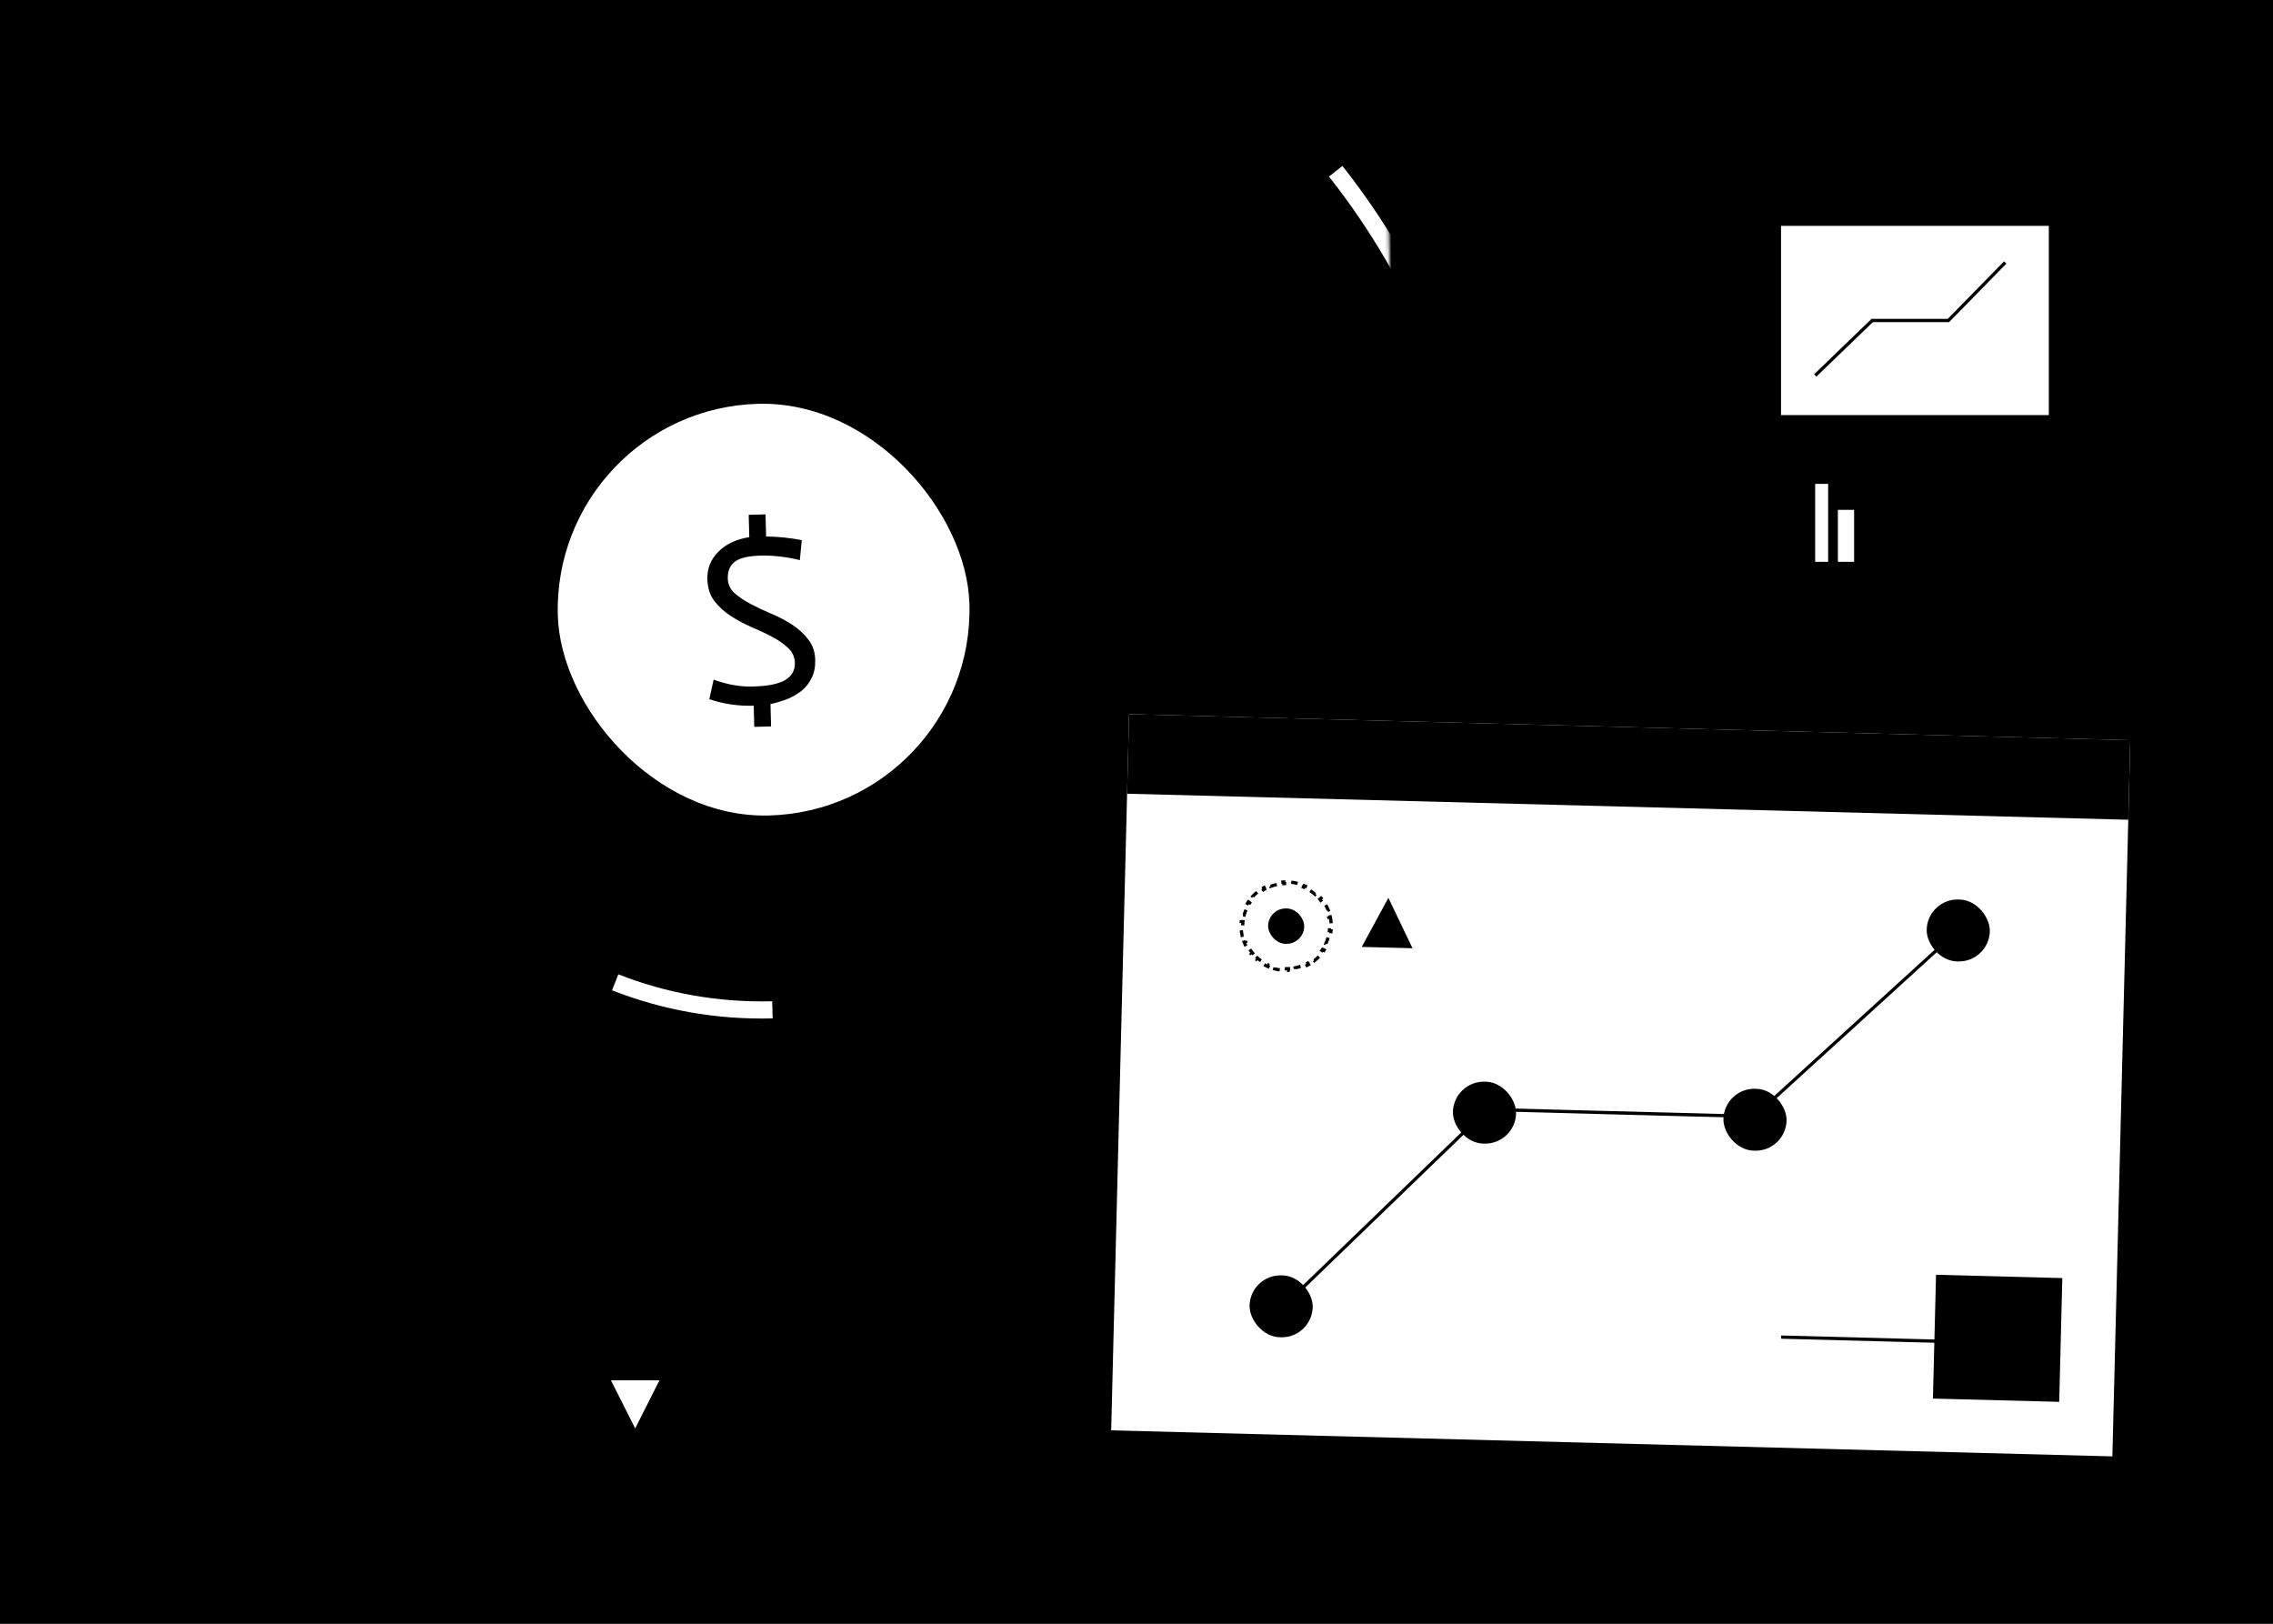<svg xmlns="http://www.w3.org/2000/svg" width="700" height="500" viewBox="0 0 700 500" fill="none"><rect x="0" y="0" width="700" height="500" fill="#808080" stroke="none"/><rect x="700" y="500" width="700" height="500" transform="rotate(180 700 500)" fill="#5EBC84" style="fill:#5EBC84;fill:color(display-p3 0.369 0.737 0.518);fill-opacity:1;"/><rect x="516" y="128" width="7" height="7" transform="rotate(-90 516 128)" fill="#FFE900" style="fill:#FFE900;fill:color(display-p3 1 0.914 0);fill-opacity:1;"/><rect x="510" y="117" width="6" height="13" transform="rotate(-90 510 117)" fill="#FFE900" style="fill:#FFE900;fill:color(display-p3 1 0.914 0);fill-opacity:1;"/><rect x="498" y="108" width="7" height="25" transform="rotate(-90 498 108)" fill="#FFE900" style="fill:#FFE900;fill:color(display-p3 1 0.914 0);fill-opacity:1;"/><rect x="487" y="96.999" width="7" height="36" transform="rotate(-90 487 96.999)" fill="#FFE900" style="fill:#FFE900;fill:color(display-p3 1 0.914 0);fill-opacity:1;"/><rect x="474" y="86.999" width="6" height="49" transform="rotate(-90 474 86.999)" fill="#FFE900" style="fill:#FFE900;fill:color(display-p3 1 0.914 0);fill-opacity:1;"/><rect x="465" y="76.999" width="7" height="58" transform="rotate(-90 465 76.999)" fill="#FFE900" style="fill:#FFE900;fill:color(display-p3 1 0.914 0);fill-opacity:1;"/><rect x="630.459" y="141.477" width="37.534" height="81.466" transform="rotate(90 630.459 141.477)" stroke="black" style="stroke:black;stroke-opacity:1;"/><rect x="571" y="173" width="5" height="16" transform="rotate(180 571 173)" fill="white" style="fill:white;fill-opacity:1;"/><rect x="563" y="173" width="4" height="24" transform="rotate(180 563 173)" fill="white" style="fill:white;fill-opacity:1;"/><rect x="630.959" y="69.548" width="58.271" height="82.466" transform="rotate(90 630.959 69.548)" fill="white" style="fill:white;fill-opacity:1;"/><path d="M604.548 165.955C604.356 165.34 604.224 164.7 604.158 164.041L604.655 163.991C604.625 163.686 604.609 163.376 604.609 163.063C604.609 162.75 604.625 162.441 604.655 162.136L604.158 162.086C604.224 161.426 604.356 160.786 604.548 160.171L605.026 160.32C605.212 159.725 605.457 159.154 605.754 158.616L605.316 158.374C605.632 157.801 606.005 157.263 606.426 156.765L606.807 157.088C607.207 156.616 607.654 156.182 608.14 155.795L607.828 155.404C608.336 154.999 608.885 154.642 609.467 154.339L609.698 154.783C610.243 154.499 610.82 154.266 611.421 154.089L611.28 153.609C611.897 153.428 612.539 153.303 613.2 153.241L613.247 153.739C613.553 153.71 613.864 153.695 614.178 153.695C614.492 153.695 614.802 153.71 615.108 153.739L615.155 153.241C615.816 153.303 616.458 153.428 617.075 153.609L616.934 154.089C617.535 154.266 618.112 154.499 618.657 154.783L618.888 154.339C619.471 154.642 620.019 154.999 620.527 155.404L620.215 155.795C620.701 156.182 621.148 156.616 621.548 157.088L621.929 156.765C622.351 157.263 622.723 157.801 623.039 158.374L622.601 158.616C622.899 159.154 623.144 159.725 623.33 160.32L623.807 160.171C623.999 160.786 624.131 161.426 624.197 162.086L623.7 162.136C623.73 162.441 623.746 162.75 623.746 163.063C623.746 163.376 623.73 163.686 623.7 163.991L624.197 164.041C624.131 164.7 623.999 165.34 623.807 165.955L623.33 165.806C623.144 166.402 622.899 166.972 622.601 167.511L623.039 167.752C622.723 168.325 622.351 168.864 621.929 169.361L621.548 169.038C621.148 169.511 620.701 169.944 620.215 170.332L620.527 170.723C620.019 171.127 619.471 171.485 618.888 171.787L618.657 171.344C618.112 171.627 617.535 171.86 616.934 172.037L617.075 172.517C616.458 172.698 615.816 172.823 615.155 172.886L615.108 172.388C614.802 172.417 614.492 172.432 614.178 172.432C613.864 172.432 613.553 172.417 613.247 172.388L613.2 172.886C612.539 172.823 611.897 172.698 611.28 172.517L611.421 172.037C610.82 171.86 610.243 171.627 609.698 171.344L609.467 171.787C608.885 171.485 608.336 171.127 607.828 170.723L608.14 170.332C607.654 169.944 607.207 169.511 606.807 169.038L606.426 169.361C606.005 168.864 605.632 168.325 605.316 167.752L605.754 167.511C605.457 166.972 605.212 166.402 605.026 165.806L604.548 165.955Z" stroke="black" style="stroke:black;stroke-opacity:1;" stroke-dasharray="2 2"/><rect x="618.014" y="166.823" width="7.671" height="7.519" rx="3.759" transform="rotate(180 618.014 166.823)" fill="#BBFF6F" style="fill:#BBFF6F;fill:color(display-p3 0.733 1 0.435);fill-opacity:1;"/><path d="M617.535 80.827L600.036 98.696H576.568L559.042 115.601" stroke="black" style="stroke:black;stroke-opacity:1;"/><path d="M654.932 47.932L655.432 47.932L655.432 47.432L654.932 47.432L654.932 47.932ZM654.578 183.624C654.773 183.819 655.09 183.819 655.285 183.624L658.467 180.442C658.662 180.246 658.662 179.93 658.467 179.734C658.272 179.539 657.955 179.539 657.76 179.734L654.932 182.563L652.103 179.734C651.908 179.539 651.591 179.539 651.396 179.734C651.201 179.93 651.201 180.246 651.396 180.442L654.578 183.624ZM465.069 48.432L654.932 48.432L654.932 47.432L465.069 47.432L465.069 48.432ZM654.432 47.932L654.432 183.27L655.432 183.27L655.432 47.932L654.432 47.932Z" fill="black" style="fill:black;fill-opacity:1;"/><path d="M44.109 429.511L43.609 429.511L43.609 430.011L44.109 430.011L44.109 429.511ZM44.463 357.729C44.268 357.533 43.951 357.533 43.756 357.729L40.574 360.911C40.379 361.106 40.379 361.422 40.574 361.618C40.769 361.813 41.086 361.813 41.281 361.618L44.109 358.789L46.938 361.618C47.133 361.813 47.45 361.813 47.645 361.618C47.84 361.422 47.84 361.106 47.645 360.911L44.463 357.729ZM157.26 429.011L44.109 429.011L44.109 430.011L157.26 430.011L157.26 429.011ZM44.609 429.511L44.609 358.082L43.609 358.082L43.609 429.511L44.609 429.511Z" fill="black" style="fill:black;fill-opacity:1;"/><rect x="308.768" y="437.969" width="15.342" height="15.038" transform="rotate(180 308.768 437.969)" fill="#FFA4EA" style="fill:#FFA4EA;fill:color(display-p3 1 0.643 0.918);fill-opacity:1;"/><path d="M280.23 433.516C280.128 432.846 280.059 432.165 280.025 431.476L280.524 431.451C280.508 431.12 280.5 430.786 280.5 430.451C280.5 430.115 280.508 429.782 280.524 429.45L280.025 429.426C280.059 428.736 280.128 428.056 280.23 427.386L280.724 427.461C280.825 426.796 280.959 426.143 281.124 425.502L280.639 425.377C280.811 424.711 281.015 424.059 281.25 423.42L281.72 423.593C281.951 422.966 282.214 422.352 282.505 421.755L282.056 421.535C282.357 420.92 282.687 420.321 283.047 419.741L283.472 420.004C283.823 419.436 284.202 418.887 284.608 418.357L284.211 418.053C284.626 417.51 285.068 416.988 285.535 416.489L285.901 416.83C286.356 416.343 286.835 415.878 287.337 415.436L287.006 415.061C287.519 414.61 288.054 414.184 288.609 413.783L288.902 414.189C289.442 413.799 290.002 413.435 290.58 413.098L290.328 412.666C290.917 412.323 291.524 412.008 292.147 411.721L292.356 412.175C292.96 411.898 293.579 411.648 294.213 411.428L294.049 410.956C294.691 410.733 295.347 410.54 296.016 410.377L296.133 410.863C296.777 410.707 297.433 410.581 298.1 410.486L298.029 409.991C298.7 409.895 299.381 409.83 300.07 409.798L300.094 410.298C300.426 410.282 300.76 410.274 301.096 410.274C301.431 410.274 301.766 410.282 302.097 410.298L302.121 409.798C302.81 409.83 303.491 409.895 304.162 409.991L304.091 410.486C304.758 410.581 305.414 410.707 306.058 410.863L306.175 410.377C306.844 410.54 307.5 410.733 308.142 410.956L307.978 411.428C308.612 411.648 309.231 411.898 309.835 412.175L310.044 411.721C310.667 412.008 311.274 412.323 311.863 412.666L311.611 413.098C312.189 413.435 312.749 413.799 313.289 414.189L313.582 413.783C314.137 414.184 314.672 414.61 315.185 415.061L314.854 415.436C315.356 415.878 315.835 416.343 316.29 416.83L316.656 416.489C317.123 416.988 317.565 417.51 317.98 418.053L317.583 418.357C317.989 418.887 318.368 419.436 318.719 420.004L319.144 419.741C319.504 420.321 319.834 420.92 320.135 421.535L319.686 421.755C319.977 422.352 320.24 422.965 320.472 423.593L320.941 423.42C321.176 424.059 321.38 424.711 321.552 425.377L321.067 425.502C321.232 426.143 321.366 426.796 321.467 427.461L321.961 427.386C322.063 428.056 322.132 428.736 322.166 429.426L321.667 429.45C321.683 429.782 321.691 430.115 321.691 430.451C321.691 430.786 321.683 431.12 321.667 431.451L322.166 431.476C322.132 432.165 322.063 432.846 321.961 433.516L321.467 433.441C321.366 434.105 321.232 434.759 321.067 435.4L321.552 435.524C321.38 436.19 321.176 436.843 320.941 437.481L320.472 437.308C320.24 437.936 319.977 438.549 319.686 439.147L320.135 439.366C319.834 439.982 319.504 440.581 319.144 441.161L318.719 440.898C318.368 441.465 317.989 442.015 317.583 442.544L317.98 442.848C317.565 443.391 317.123 443.913 316.656 444.413L316.29 444.071C315.835 444.558 315.356 445.024 314.854 445.465L315.185 445.84C314.672 446.291 314.137 446.718 313.582 447.118L313.289 446.713C312.749 447.102 312.189 447.466 311.611 447.803L311.863 448.235C311.274 448.578 310.667 448.894 310.044 449.181L309.835 448.726C309.231 449.004 308.612 449.253 307.978 449.473L308.142 449.946C307.5 450.169 306.844 450.362 306.175 450.524L306.058 450.038C305.414 450.194 304.758 450.32 304.091 450.416L304.162 450.911C303.491 451.006 302.81 451.071 302.121 451.103L302.097 450.604C301.766 450.62 301.431 450.627 301.096 450.627C300.76 450.627 300.426 450.62 300.094 450.604L300.07 451.103C299.381 451.071 298.7 451.006 298.029 450.911L298.1 450.416C297.433 450.32 296.777 450.194 296.133 450.038L296.016 450.524C295.347 450.362 294.691 450.169 294.049 449.946L294.213 449.473C293.579 449.253 292.96 449.004 292.356 448.726L292.147 449.181C291.524 448.894 290.917 448.578 290.328 448.235L290.58 447.803C290.002 447.466 289.442 447.102 288.902 446.713L288.609 447.118C288.054 446.718 287.519 446.291 287.006 445.84L287.337 445.465C286.835 445.024 286.356 444.558 285.901 444.071L285.535 444.413C285.068 443.913 284.626 443.391 284.211 442.848L284.608 442.544C284.202 442.015 283.823 441.465 283.472 440.898L283.047 441.161C282.687 440.581 282.357 439.982 282.056 439.366L282.505 439.147C282.214 438.549 281.951 437.936 281.72 437.308L281.25 437.481C281.015 436.843 280.811 436.19 280.639 435.524L281.124 435.4C280.959 434.759 280.825 434.105 280.724 433.441L280.23 433.516Z" stroke="black" style="stroke:black;stroke-opacity:1;" stroke-dasharray="2 2"/><path d="M174.751 433.516C174.65 432.846 174.581 432.165 174.547 431.476L175.046 431.451C175.029 431.12 175.021 430.786 175.021 430.451C175.021 430.115 175.029 429.782 175.046 429.45L174.547 429.426C174.581 428.736 174.65 428.056 174.751 427.386L175.246 427.461C175.346 426.796 175.48 426.143 175.645 425.502L175.161 425.377C175.332 424.711 175.536 424.059 175.772 423.42L176.241 423.593C176.473 422.966 176.735 422.352 177.027 421.755L176.577 421.535C176.878 420.92 177.209 420.321 177.568 419.741L177.993 420.004C178.345 419.436 178.724 418.887 179.129 418.357L178.732 418.053C179.148 417.51 179.59 416.988 180.057 416.489L180.422 416.83C180.877 416.343 181.357 415.878 181.858 415.436L181.528 415.061C182.04 414.61 182.575 414.184 183.131 413.783L183.423 414.189C183.963 413.799 184.523 413.435 185.102 413.098L184.85 412.666C185.438 412.323 186.045 412.008 186.669 411.721L186.877 412.175C187.481 411.898 188.101 411.648 188.734 411.428L188.57 410.956C189.212 410.733 189.868 410.54 190.537 410.377L190.655 410.863C191.299 410.707 191.955 410.581 192.621 410.486L192.55 409.991C193.221 409.895 193.902 409.83 194.592 409.798L194.615 410.298C194.947 410.282 195.281 410.274 195.617 410.274C195.953 410.274 196.287 410.282 196.619 410.298L196.642 409.798C197.332 409.83 198.013 409.895 198.684 409.991L198.613 410.486C199.279 410.581 199.935 410.707 200.579 410.863L200.697 410.377C201.366 410.54 202.022 410.733 202.664 410.956L202.5 411.428C203.133 411.648 203.753 411.898 204.357 412.175L204.565 411.721C205.189 412.008 205.796 412.323 206.384 412.666L206.132 413.098C206.711 413.435 207.271 413.799 207.811 414.189L208.103 413.783C208.659 414.184 209.194 414.61 209.706 415.061L209.376 415.436C209.877 415.878 210.357 416.343 210.812 416.83L211.177 416.489C211.644 416.988 212.086 417.51 212.502 418.053L212.105 418.357C212.51 418.887 212.889 419.436 213.241 420.004L213.666 419.741C214.025 420.321 214.356 420.92 214.657 421.535L214.207 421.755C214.499 422.352 214.761 422.965 214.993 423.593L215.462 423.42C215.698 424.059 215.902 424.711 216.073 425.377L215.589 425.502C215.754 426.143 215.888 426.796 215.988 427.461L216.483 427.386C216.584 428.056 216.653 428.736 216.687 429.426L216.188 429.45C216.205 429.782 216.213 430.115 216.213 430.451C216.213 430.786 216.205 431.12 216.188 431.451L216.687 431.476C216.653 432.165 216.584 432.846 216.483 433.516L215.988 433.441C215.888 434.105 215.754 434.759 215.589 435.4L216.073 435.524C215.902 436.19 215.698 436.843 215.462 437.481L214.993 437.308C214.761 437.936 214.499 438.549 214.207 439.147L214.657 439.366C214.356 439.982 214.025 440.581 213.666 441.161L213.241 440.898C212.889 441.465 212.51 442.015 212.105 442.544L212.502 442.848C212.086 443.391 211.644 443.913 211.177 444.413L210.812 444.071C210.357 444.558 209.877 445.024 209.376 445.465L209.706 445.84C209.194 446.291 208.659 446.718 208.103 447.118L207.811 446.713C207.271 447.102 206.711 447.466 206.132 447.803L206.384 448.235C205.796 448.578 205.189 448.894 204.565 449.181L204.357 448.726C203.753 449.004 203.133 449.253 202.5 449.473L202.664 449.946C202.022 450.169 201.366 450.362 200.697 450.524L200.579 450.038C199.935 450.194 199.279 450.32 198.613 450.416L198.684 450.911C198.013 451.006 197.332 451.071 196.642 451.103L196.619 450.604C196.287 450.62 195.953 450.627 195.617 450.627C195.281 450.627 194.947 450.62 194.615 450.604L194.592 451.103C193.902 451.071 193.221 451.006 192.55 450.911L192.621 450.416C191.955 450.32 191.299 450.194 190.655 450.038L190.537 450.524C189.868 450.362 189.212 450.169 188.57 449.946L188.734 449.473C188.101 449.253 187.481 449.004 186.877 448.726L186.669 449.181C186.045 448.894 185.438 448.578 184.85 448.235L185.102 447.803C184.523 447.466 183.963 447.102 183.423 446.713L183.131 447.118C182.575 446.718 182.04 446.291 181.528 445.84L181.858 445.465C181.357 445.024 180.877 444.558 180.422 444.071L180.057 444.413C179.59 443.913 179.148 443.391 178.732 442.848L179.129 442.544C178.724 442.015 178.345 441.465 177.993 440.898L177.568 441.161C177.209 440.581 176.878 439.982 176.577 439.366L177.027 439.147C176.735 438.549 176.473 437.936 176.241 437.308L175.772 437.481C175.536 436.843 175.332 436.19 175.161 435.524L175.645 435.4C175.48 434.759 175.346 434.105 175.246 433.441L174.751 433.516Z" stroke="black" style="stroke:black;stroke-opacity:1;" stroke-dasharray="2 2"/><rect x="256.027" y="437.969" width="15.342" height="15.038" rx="7.519" transform="rotate(180 256.027 437.969)" fill="#FFE900" style="fill:#FFE900;fill:color(display-p3 1 0.914 0);fill-opacity:1;"/><path d="M227.49 433.516C227.388 432.846 227.319 432.165 227.285 431.476L227.784 431.451C227.768 431.12 227.759 430.786 227.759 430.451C227.759 430.115 227.768 429.782 227.784 429.45L227.285 429.426C227.319 428.736 227.388 428.056 227.49 427.386L227.984 427.461C228.085 426.796 228.218 426.143 228.383 425.502L227.899 425.377C228.071 424.711 228.275 424.059 228.51 423.42L228.979 423.593C229.211 422.966 229.473 422.352 229.765 421.755L229.316 421.535C229.616 420.92 229.947 420.321 230.306 419.741L230.731 420.004C231.083 419.436 231.462 418.887 231.867 418.357L231.47 418.053C231.886 417.51 232.328 416.988 232.795 416.489L233.16 416.83C233.616 416.343 234.095 415.878 234.597 415.436L234.266 415.061C234.778 414.61 235.313 414.184 235.869 413.783L236.161 414.189C236.701 413.799 237.261 413.435 237.84 413.098L237.588 412.666C238.176 412.323 238.783 412.008 239.407 411.721L239.616 412.175C240.219 411.898 240.839 411.648 241.473 411.428L241.309 410.956C241.951 410.733 242.607 410.54 243.275 410.377L243.393 410.863C244.037 410.707 244.693 410.581 245.359 410.486L245.289 409.991C245.959 409.895 246.64 409.83 247.33 409.798L247.353 410.298C247.685 410.282 248.019 410.274 248.355 410.274C248.691 410.274 249.025 410.282 249.357 410.298L249.381 409.798C250.07 409.83 250.751 409.895 251.422 409.991L251.351 410.486C252.018 410.581 252.674 410.707 253.317 410.863L253.435 410.377C254.104 410.54 254.76 410.733 255.402 410.956L255.238 411.428C255.872 411.648 256.491 411.898 257.095 412.175L257.304 411.721C257.927 412.008 258.534 412.323 259.123 412.666L258.871 413.098C259.449 413.435 260.009 413.799 260.549 414.189L260.842 413.783C261.397 414.184 261.932 414.61 262.444 415.061L262.114 415.436C262.616 415.878 263.095 416.343 263.55 416.83L263.915 416.489C264.382 416.988 264.825 417.51 265.24 418.053L264.843 418.357C265.248 418.887 265.628 419.436 265.979 420.004L266.404 419.741C266.763 420.321 267.094 420.92 267.395 421.535L266.946 421.755C267.237 422.352 267.5 422.965 267.731 423.593L268.2 423.42C268.436 424.059 268.64 424.711 268.811 425.377L268.327 425.502C268.492 426.143 268.626 426.796 268.727 427.461L269.221 427.386C269.323 428.056 269.391 428.736 269.426 429.426L268.926 429.45C268.943 429.782 268.951 430.115 268.951 430.451C268.951 430.786 268.943 431.12 268.926 431.451L269.426 431.476C269.391 432.165 269.323 432.846 269.221 433.516L268.727 433.441C268.626 434.105 268.492 434.759 268.327 435.4L268.811 435.524C268.64 436.19 268.436 436.843 268.2 437.481L267.731 437.308C267.5 437.936 267.237 438.549 266.946 439.147L267.395 439.366C267.094 439.982 266.763 440.581 266.404 441.161L265.979 440.898C265.628 441.465 265.248 442.015 264.843 442.544L265.24 442.848C264.825 443.391 264.382 443.913 263.915 444.413L263.55 444.071C263.095 444.558 262.616 445.024 262.114 445.465L262.444 445.84C261.932 446.291 261.397 446.718 260.842 447.118L260.549 446.713C260.009 447.102 259.449 447.466 258.871 447.803L259.123 448.235C258.534 448.578 257.927 448.894 257.304 449.181L257.095 448.726C256.491 449.004 255.872 449.253 255.238 449.473L255.402 449.946C254.76 450.169 254.104 450.362 253.435 450.524L253.317 450.038C252.674 450.194 252.018 450.32 251.351 450.416L251.422 450.911C250.751 451.006 250.07 451.071 249.381 451.103L249.357 450.604C249.025 450.62 248.691 450.627 248.355 450.627C248.019 450.627 247.685 450.62 247.353 450.604L247.33 451.103C246.64 451.071 245.959 451.006 245.289 450.911L245.359 450.416C244.693 450.32 244.037 450.194 243.393 450.038L243.275 450.524C242.607 450.362 241.951 450.169 241.309 449.946L241.473 449.473C240.839 449.253 240.219 449.004 239.616 448.726L239.407 449.181C238.783 448.894 238.176 448.578 237.588 448.235L237.84 447.803C237.261 447.466 236.701 447.102 236.161 446.713L235.869 447.118C235.313 446.718 234.778 446.291 234.266 445.84L234.597 445.465C234.095 445.024 233.616 444.558 233.16 444.071L232.795 444.413C232.328 443.913 231.886 443.391 231.47 442.848L231.867 442.544C231.462 442.015 231.083 441.465 230.731 440.898L230.306 441.161C229.947 440.581 229.616 439.982 229.316 439.366L229.765 439.147C229.473 438.549 229.211 437.936 228.979 437.308L228.51 437.481C228.275 436.843 228.071 436.19 227.899 435.524L228.383 435.4C228.218 434.759 228.085 434.105 227.984 433.441L227.49 433.516Z" stroke="black" style="stroke:black;stroke-opacity:1;" stroke-dasharray="2 2"/><mask id="mask0_756_2325" style="mask-type:alpha" maskUnits="userSpaceOnUse" x="36" y="40" width="399" height="296"><rect x="36" y="50.235" width="391" height="285.324" transform="rotate(-1.5 36 50.235)" fill="#5EBC84" style="fill:#5EBC84;fill:color(display-p3 0.369 0.737 0.518);fill-opacity:1;"/></mask><g mask="url(#mask0_756_2325)"><rect x="36" y="50.235" width="391" height="285.324" transform="rotate(-1.5 36 50.235)" fill="#D9D9D9" style="fill:#D9D9D9;fill:color(display-p3 0.851 0.851 0.851);fill-opacity:1;"/><rect x="170.123" y="126.007" width="126.811" height="126.811" rx="63.405" transform="rotate(-1.5 170.123 126.007)" fill="white" style="fill:white;fill-opacity:1;"/><circle cx="235.16" cy="187.731" r="123.79" transform="rotate(178.5 235.16 187.731)" stroke="black" style="stroke:black;stroke-opacity:1;" stroke-width="1.761"/><path d="M299.231 81.648C333.755 102.81 357.218 140.488 358.357 183.995" stroke="#D9D9D9" style="stroke:#D9D9D9;stroke:color(display-p3 0.851 0.851 0.851);stroke-opacity:1;" stroke-width="5.284" stroke-miterlimit="10"/><path d="M119.729 233.312C114.407 220.045 111.308 205.614 110.911 190.474C110.568 177.346 112.276 164.646 115.761 152.678" stroke="#FFE900" style="stroke:#FFE900;stroke:color(display-p3 1 0.914 0);stroke-opacity:1;" stroke-width="5.284" stroke-miterlimit="10"/><path d="M237.877 310.956C220.797 311.403 204.434 308.374 189.456 302.488" stroke="white" style="stroke:white;stroke-opacity:1;" stroke-width="5.284" stroke-miterlimit="10"/><circle cx="235.159" cy="187.731" r="177.22" transform="rotate(-46.5 235.159 187.731)" stroke="black" style="stroke:black;stroke-opacity:1;" stroke-width="1.761" stroke-dasharray="3.52 3.52"/><path d="M364.672 309.159C340.251 334.895 309.939 351.665 277.83 359.363" stroke="#D9D9D9" style="stroke:#D9D9D9;stroke:color(display-p3 0.851 0.851 0.851);stroke-opacity:1;" stroke-width="5.284" stroke-miterlimit="10"/><path d="M258.07 11.963C274.414 13.969 290.546 18.256 305.95 24.839" stroke="white" style="stroke:white;stroke-opacity:1;" stroke-width="5.284" stroke-miterlimit="10"/><path d="M108.174 65.751C124.975 48.046 144.564 34.577 165.64 25.393" stroke="#BBFF6F" style="stroke:#BBFF6F;stroke:color(display-p3 0.733 1 0.435);stroke-opacity:1;" stroke-width="5.284" stroke-miterlimit="10"/><circle cx="235.17" cy="187.731" r="222.8" transform="rotate(-1.5 235.17 187.731)" stroke="black" style="stroke:black;stroke-opacity:1;" stroke-width="1.761"/><path d="M11.612 195.347C10.105 137.789 30.047 84.768 64.034 44.216" stroke="#D9D9D9" style="stroke:#D9D9D9;stroke:color(display-p3 0.851 0.851 0.851);stroke-opacity:1;" stroke-width="5.284" stroke-miterlimit="10"/><path d="M411.346 52.74C424.193 68.986 434.805 87.067 442.706 106.536" stroke="white" style="stroke:white;stroke-opacity:1;" stroke-width="5.284" stroke-miterlimit="10"/><circle cx="110" cy="312.393" r="5.871" transform="rotate(-1.5 110 312.393)" fill="#BBFF6F" style="fill:#BBFF6F;fill:color(display-p3 0.733 1 0.435);fill-opacity:1;"/><circle cx="176.828" cy="79.142" r="7.926" transform="rotate(-1.5 176.828 79.142)" fill="#FFE900" style="fill:#FFE900;fill:color(display-p3 1 0.914 0);fill-opacity:1;"/><ellipse cx="319.437" cy="277.141" rx="7.926" ry="7.045" transform="rotate(-1.5 319.437 277.141)" fill="#D9D9D9" style="fill:#D9D9D9;fill:color(display-p3 0.851 0.851 0.851);fill-opacity:1;"/><rect width="391" height="31.703" transform="matrix(1 -0.026 -0.026 -1 36 50.235)" fill="#1E1E1E" style="fill:#1E1E1E;fill:color(display-p3 0.118 0.118 0.118);fill-opacity:1;"/><circle cx="92.507" cy="32.06" r="6.836" transform="rotate(-15.515 92.507 32.06)" fill="#D9D9D9" style="fill:#D9D9D9;fill:color(display-p3 0.851 0.851 0.851);fill-opacity:1;"/><circle cx="73.46" cy="32.559" r="6.836" transform="rotate(-15.515 73.46 32.559)" fill="#FFE900" style="fill:#FFE900;fill:color(display-p3 1 0.914 0);fill-opacity:1;"/><circle cx="54.411" cy="33.059" r="6.836" transform="rotate(-15.515 54.411 33.059)" fill="#D9D9D9" style="fill:#D9D9D9;fill:color(display-p3 0.851 0.851 0.851);fill-opacity:1;"/></g><path d="M232.114 217.319C227.332 217.444 222.776 216.774 218.446 215.308L219.768 209.28C223.951 210.798 227.941 211.508 231.737 211.409C233.66 211.358 235.407 211.214 236.98 210.975C238.6 210.686 239.995 210.28 241.166 209.756C242.335 209.182 243.228 208.444 243.846 207.54C244.513 206.634 244.828 205.491 244.792 204.111C244.744 202.287 244.038 200.751 242.673 199.504C241.358 198.256 239.725 197.115 237.774 196.081C235.823 195.047 233.675 194.042 231.331 193.068C229.035 192.042 226.908 190.889 224.951 189.609C222.993 188.328 221.325 186.793 219.946 185.004C218.617 183.213 217.917 180.987 217.847 178.325C217.762 175.071 218.873 172.28 221.18 169.95C223.485 167.571 226.677 166.057 230.755 165.407L230.575 158.53L235.751 158.395L235.929 165.198C239.63 165.249 243.291 165.622 246.91 166.316L246.331 172.473C242.111 171.449 238.054 170.988 234.159 171.09C230.511 171.186 227.913 171.796 226.364 172.922C224.814 174.048 224.071 175.794 224.133 178.16C224.178 179.886 224.858 181.373 226.174 182.621C227.537 183.818 229.194 184.934 231.145 185.969C233.096 187.003 235.219 188.008 237.514 188.984C239.858 189.958 242.009 191.086 243.966 192.367C245.924 193.647 247.567 195.158 248.895 196.9C250.271 198.59 250.992 200.668 251.056 203.133C251.114 205.351 250.744 207.236 249.946 208.786C249.197 210.335 248.171 211.644 246.867 212.714C245.562 213.735 244.08 214.588 242.42 215.273C240.76 215.908 239.046 216.422 237.281 216.813L237.461 223.69L232.284 223.826L232.114 217.319Z" fill="black" style="fill:black;fill-opacity:1;"/><path d="M195.616 439.849L188.142 425.046H203.09L195.616 439.849Z" fill="white" style="fill:white;fill-opacity:1;"/><rect width="308.329" height="220.532" transform="matrix(1 0.026 -0.025 1 347.717 219.915)" fill="white" style="fill:white;fill-opacity:1;"/><rect width="38.117" height="38.888" transform="matrix(0.025 -1 1 0.026 595.273 430.663)" fill="#D9D9D9" style="fill:#D9D9D9;fill:color(display-p3 0.851 0.851 0.851);fill-opacity:1;"/><path d="M621.055 413.989C621.255 413.799 621.263 413.482 621.072 413.282L617.972 410.018C617.781 409.818 617.465 409.809 617.265 409.999C617.065 410.189 617.057 410.506 617.247 410.706L620.003 413.608L617.105 416.361C616.905 416.551 616.897 416.868 617.087 417.068C617.277 417.269 617.594 417.277 617.794 417.087L621.055 413.989ZM548.501 412.236L620.698 414.126L620.723 413.127L548.526 411.236L548.501 412.236Z" fill="black" style="fill:black;fill-opacity:1;"/><rect width="308.329" height="24.504" transform="matrix(1 0.026 0.025 -1 347.102 244.41)" fill="#1E1E1E" style="fill:#1E1E1E;fill:color(display-p3 0.118 0.118 0.118);fill-opacity:1;"/><ellipse cx="5.384" cy="5.29" rx="5.384" ry="5.29" transform="matrix(0.977 -0.212 0.222 0.975 385.895 228.674)" fill="#5EBC84" style="fill:#5EBC84;fill:color(display-p3 0.369 0.737 0.518);fill-opacity:1;"/><ellipse cx="5.384" cy="5.29" rx="5.384" ry="5.29" transform="matrix(0.977 -0.212 0.222 0.975 370.873 228.281)" fill="#FFE900" style="fill:#FFE900;fill:color(display-p3 1 0.914 0);fill-opacity:1;"/><ellipse cx="5.384" cy="5.29" rx="5.384" ry="5.29" transform="matrix(0.977 -0.212 0.222 0.975 355.854 227.888)" fill="#FFA4EA" style="fill:#FFA4EA;fill:color(display-p3 1 0.643 0.918);fill-opacity:1;"/><path d="M395.233 402.275L458.063 341.641L540.225 343.793L603.065 286.519" stroke="black" style="stroke:black;stroke-opacity:1;"/><rect width="19.444" height="19.058" rx="9.529" transform="matrix(1 0.026 -0.025 1 447.688 332.836)" fill="#BBFF6F" style="fill:#BBFF6F;fill:color(display-p3 0.733 1 0.435);fill-opacity:1;"/><rect width="19.444" height="19.058" rx="9.529" transform="matrix(1 0.026 -0.025 1 530.99 335.018)" fill="#FFE900" style="fill:#FFE900;fill:color(display-p3 1 0.914 0);fill-opacity:1;"/><rect width="19.444" height="19.058" rx="9.529" transform="matrix(1 0.026 -0.025 1 593.588 276.738)" fill="#FFA4EA" style="fill:#FFA4EA;fill:color(display-p3 1 0.643 0.918);fill-opacity:1;"/><rect width="19.444" height="19.058" rx="9.529" transform="matrix(1 0.026 -0.025 1 385.061 392.476)" fill="#5EBC84" style="fill:#5EBC84;fill:color(display-p3 0.369 0.737 0.518);fill-opacity:1;"/><path d="M427.569 276.477L435 291.991L419.369 291.582L427.569 276.477Z" fill="#4D9FFF" style="fill:#4D9FFF;fill:color(display-p3 0.304 0.624 1);fill-opacity:1;"/><rect width="11.111" height="10.89" rx="5.445" transform="matrix(1 0.026 -0.025 1 390.674 279.596)" fill="#5EBC84" style="fill:#5EBC84;fill:color(display-p3 0.369 0.737 0.518);fill-opacity:1;"/><path d="M409.669 282.329C409.822 283.025 409.921 283.739 409.961 284.468L409.461 284.494C409.48 284.838 409.486 285.185 409.477 285.535C409.468 285.885 409.445 286.232 409.409 286.574L409.906 286.627C409.83 287.352 409.695 288.061 409.508 288.747L409.026 288.614C408.841 289.288 408.604 289.94 408.317 290.566L408.772 290.774C408.471 291.432 408.119 292.061 407.72 292.657L407.304 292.379C406.918 292.956 406.487 293.501 406.015 294.009L406.382 294.349C405.893 294.877 405.363 295.365 404.796 295.811L404.487 295.418C403.943 295.846 403.365 296.233 402.758 296.574L403.003 297.01C402.379 297.36 401.725 297.664 401.046 297.917L400.871 297.449C400.226 297.689 399.558 297.881 398.871 298.022L398.972 298.512C398.276 298.654 397.561 298.745 396.831 298.781L396.806 298.282C396.462 298.299 396.114 298.303 395.763 298.294C395.412 298.285 395.065 298.262 394.722 298.227L394.672 298.725C393.945 298.651 393.236 298.522 392.548 298.343L392.673 297.859C391.994 297.683 391.336 297.456 390.705 297.182L390.507 297.641C389.841 297.353 389.203 297.015 388.598 296.633L388.864 296.21C388.274 295.838 387.717 295.421 387.195 294.966L386.867 295.342C386.323 294.867 385.818 294.351 385.356 293.799L385.74 293.478C385.294 292.946 384.891 292.379 384.535 291.783L384.106 292.039C383.737 291.423 383.417 290.776 383.149 290.103L383.614 289.919C383.359 289.279 383.155 288.616 383.005 287.933L382.516 288.04C382.363 287.345 382.265 286.631 382.225 285.902L382.724 285.875C382.705 285.531 382.7 285.184 382.709 284.834C382.717 284.484 382.74 284.138 382.776 283.796L382.279 283.743C382.355 283.017 382.49 282.309 382.678 281.623L383.16 281.755C383.344 281.081 383.582 280.429 383.868 279.804L383.413 279.595C383.714 278.938 384.067 278.308 384.466 277.712L384.881 277.991C385.267 277.414 385.699 276.869 386.17 276.36L385.803 276.02C386.292 275.493 386.822 275.004 387.389 274.558L387.699 274.951C388.242 274.523 388.82 274.137 389.428 273.796L389.183 273.359C389.806 273.009 390.46 272.705 391.14 272.452L391.315 272.921C391.959 272.681 392.627 272.488 393.314 272.348L393.213 271.858C393.91 271.715 394.625 271.624 395.354 271.588L395.379 272.088C395.724 272.071 396.071 272.067 396.422 272.076C396.773 272.085 397.12 272.107 397.463 272.142L397.513 271.645C398.24 271.719 398.95 271.847 399.638 272.026L399.512 272.51C400.192 272.687 400.849 272.914 401.481 273.187L401.679 272.728C402.344 273.017 402.982 273.354 403.588 273.737L403.321 274.159C403.911 274.532 404.469 274.948 404.99 275.404L405.319 275.028C405.862 275.503 406.367 276.019 406.829 276.571L406.446 276.891C406.891 277.424 407.294 277.99 407.651 278.587L408.08 278.331C408.448 278.947 408.769 279.594 409.036 280.266L408.572 280.451C408.826 281.09 409.031 281.754 409.181 282.436L409.669 282.329Z" stroke="black" style="stroke:black;stroke-opacity:1;" stroke-dasharray="2 2"/></svg>
